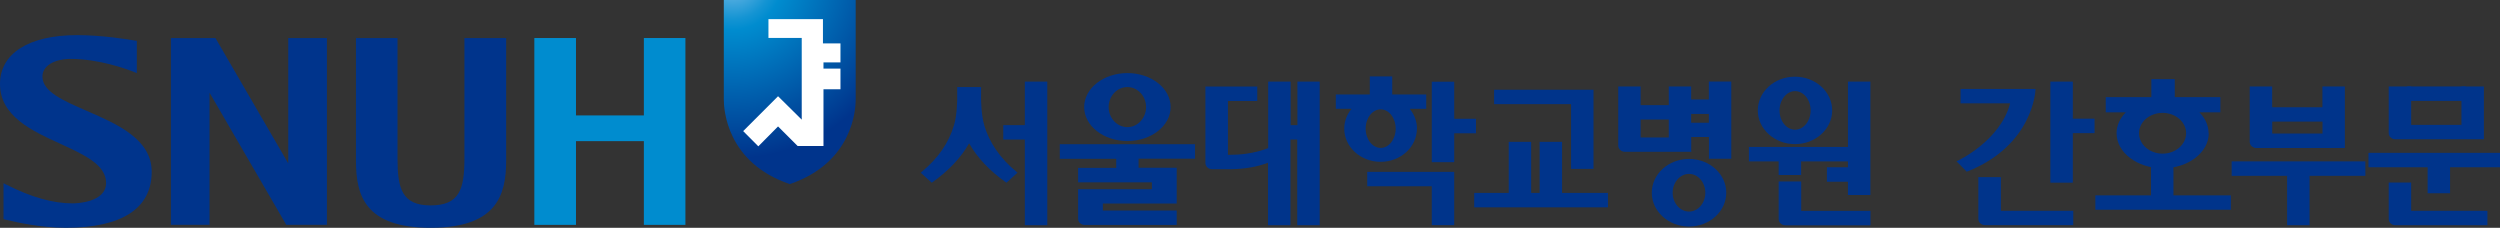 <?xml version="1.0" encoding="UTF-8"?>
<svg id="_레이어_2" data-name="레이어 2" xmlns="http://www.w3.org/2000/svg" xmlns:xlink="http://www.w3.org/1999/xlink" viewBox="0 0 283.95 25.87">
  <rect x="0" y="0" width="283.95" height="25.87" fill="#333333" stroke="none"/>
  <defs>
    <style>
      .cls-1 {
        fill: url(#_무제_그라디언트_3);
      }

      .cls-1, .cls-2, .cls-3, .cls-4, .cls-5 {
        stroke-width: 0px;
      }

      .cls-2 {
        fill: #fff;
      }

      .cls-3 {
        fill: #00348c;
      }

      .cls-4 {
        fill: #00348b;
      }

      .cls-5 {
        fill: #008ccf;
      }
    </style>
    <radialGradient id="_무제_그라디언트_3" data-name="무제 그라디언트 3" cx="1523.18" cy="-1365.76" fx="1523.18" fy="-1365.76" r="92.32" gradientTransform="translate(-251.88 -302.77) scale(.22 -.22)" gradientUnits="userSpaceOnUse">
      <stop offset="0" stop-color="#82c1ea"/>
      <stop offset=".11" stop-color="#49a9de"/>
      <stop offset=".22" stop-color="#1494d3"/>
      <stop offset=".28" stop-color="#008ccf"/>
      <stop offset="1" stop-color="#00348c"/>
    </radialGradient>
  </defs>
  <g id="_레이어_2-2" data-name=" 레이어 2">
    <g>
      <g>
        <g>
          <path class="cls-4" d="M194.09,9.27v2.03h-2.01v-1.48h-2.54v2.12h-3.2v-2.12h-2.54v6.71c0,.39.33.71.75.71h7.54v-1.68h2.01v2.47h2.54v-8.77h-2.55ZM189.54,15.61h-3.2v-2.03h3.2v2.03ZM194.09,13.94h-2.01v-1h2.01v1Z"/>
          <path class="cls-4" d="M191.84,18.05c-2.34,0-4.23,1.72-4.23,3.84s1.9,3.84,4.23,3.84,4.23-1.72,4.23-3.84-1.9-3.84-4.23-3.84ZM191.84,24.03c-1.02,0-1.86-.96-1.86-2.14s.84-2.14,1.86-2.14,1.85.96,1.85,2.14-.83,2.14-1.85,2.14Z"/>
        </g>
        <path class="cls-4" d="M116.4,9.27v4.94h-2.45v1.64h2.45v9.73h2.55V9.27h-2.55Z"/>
        <path class="cls-4" d="M167.64,13.49h-2.47v-4.21h-2.55v9.14h2.55v-3.28h2.47v-1.64h0Z"/>
        <path class="cls-4" d="M178.44,19.18h2.55v-8.99h-11.29v1.64h8.74v7.35h0Z"/>
        <path class="cls-4" d="M177.42,16.11h-2.55v5.8h-.96v-5.8h-2.55v5.8h-3.92v1.64h15.19v-1.64h-5.21v-5.8h0Z"/>
        <path class="cls-4" d="M155.29,19.52v1.64h7.33v4.41h2.55v-6.05s-9.88,0-9.88,0Z"/>
        <path class="cls-4" d="M160.94,14.61c0-.84-.31-1.62-.82-2.25h1.87v-1.63h-3.86v-2.05h-2.55v2.05h-3.86v1.63h1.79c-.52.63-.83,1.4-.83,2.25,0,2.08,1.85,3.77,4.13,3.77s4.12-1.69,4.12-3.77h.01ZM155.11,14.61c0-1.21.77-2.19,1.71-2.19s1.7.98,1.7,2.19-.76,2.19-1.7,2.19-1.71-.98-1.71-2.19Z"/>
        <path class="cls-4" d="M111.79,14.2h0c-.34-1.07-.36-2.88-.36-2.89v-1.42h-2.71v1.42s-.02,1.82-.36,2.89c-.58,2-1.82,3.8-3.7,5.34l-.09.07,1.25,1.14.07-.04c1.85-1.31,3.26-2.8,4.18-4.43.92,1.62,2.32,3.11,4.18,4.43l.07.04,1.25-1.14-.09-.07c-1.88-1.55-3.12-3.35-3.7-5.34h0Z"/>
        <path class="cls-4" d="M147.36,9.27v4.94h-.77v-4.94h-2.55v7.55c-1.67.66-3.4.77-4.31.76h-.26v-6.11h3.33v-1.64h-5.89v8.68c0,.39.34.71.75.71h2.07c1.67-.02,3.11-.28,4.29-.74v7.1h2.55v-9.73h.77v9.73h2.55V9.27h-2.55.02Z"/>
        <path class="cls-4" d="M120.37,16.4v1.64h6.41v1.03h-4.33v1.64h8.38v.78h-8.38v3.35c0,.39.33.71.74.71h10.46v-1.64h-8.39v-.79h8.39v-4.07h-4.33v-1.03h6.41v-1.64h-15.36v.02Z"/>
        <path class="cls-4" d="M128.05,16.02c2.71,0,4.91-1.73,4.91-3.86s-2.2-3.86-4.91-3.86-4.91,1.73-4.91,3.86,2.2,3.86,4.91,3.86ZM128.05,9.89c1.17,0,2.12,1.02,2.12,2.27s-.95,2.28-2.12,2.28-2.13-1.02-2.13-2.28.96-2.27,2.13-2.27Z"/>
        <g>
          <path class="cls-4" d="M209.89,9.27v7.42h-11.25v1.64h3.38v1.55h2.55v-1.55h5.32v.67h-2.39v1.64h2.39v1.51h2.55v-12.88h-2.55Z"/>
          <path class="cls-4" d="M204.57,20.61h-2.55v4.27c0,.39.34.71.75.71h9.68v-1.64h-7.87v-3.33h-.01Z"/>
          <path class="cls-4" d="M203.87,16.37c2.34,0,4.23-1.72,4.23-3.83s-1.89-3.83-4.23-3.83-4.22,1.72-4.22,3.83,1.9,3.83,4.22,3.83ZM203.88,10.35c.98,0,1.77.98,1.77,2.19s-.79,2.19-1.77,2.19-1.76-.98-1.76-2.19.8-2.19,1.76-2.19Z"/>
        </g>
      </g>
      <g>
        <path class="cls-4" d="M235.43,9.27h-2.55v11.48h2.55v-5.63h2.47v-1.64h-2.47s0-4.21,0-4.21Z"/>
        <path class="cls-4" d="M231.19,10.2v-.1h-8.51v1.64h5.63c-1.13,4.27-5.92,6.5-5.96,6.52l-.13.06,1.16,1.18.06-.02c7.5-2.97,7.75-9.22,7.75-9.28Z"/>
        <path class="cls-4" d="M227.25,20.12h-2.55v4.74c0,.39.33.71.75.71h10.03v-1.63h-8.22v-3.82h0Z"/>
        <path class="cls-4" d="M250.85,15.13c0-.89-.39-1.71-1.04-2.37h2.38v-1.73h-5.18v-2.04h-2.66v2.04h-5.18v1.73h2.28c-.66.66-1.05,1.48-1.05,2.37,0,2.2,2.35,3.98,5.24,3.98s5.23-1.79,5.23-3.98h-.02ZM242.95,15.13c0-1.28,1.2-2.31,2.68-2.31s2.67,1.04,2.67,2.31-1.19,2.32-2.67,2.32-2.68-1.04-2.68-2.32Z"/>
        <path class="cls-4" d="M244.31,18.65v3.54h-6.32v1.63h15.39v-1.63h-6.52v-3.54h-2.55,0Z"/>
        <path class="cls-4" d="M273.86,20.73h-2.55v4.14c0,.39.33.71.74.71h10.47v-1.64h-8.66v-3.21Z"/>
        <path class="cls-4" d="M279.57,14.18h-5.71v-4.36h-2.55v5.29c0,.39.33.71.75.71h10.06v-6h-2.55v4.36h0Z"/>
        <path class="cls-4" d="M256.27,16.81h10.06v-6.99h-2.55v2.36h-5.71v-2.36h-2.55v6.28c0,.39.33.71.75.71h0ZM258.08,13.81h5.71v1.36h-5.71v-1.36Z"/>
        <path class="cls-4" d="M269.01,17.36v1.64h6.72v2.95h2.55v-2.95h5.67v-1.64h-14.94Z"/>
        <path class="cls-4" d="M253.47,19.97v-1.64h15.19v1.64h-6.34v5.61h-2.55v-5.61h-6.3Z"/>
        <path class="cls-4" d="M280.05,9.82h-6.64v1.64h6.64v-1.64Z"/>
      </g>
      <g>
        <g>
          <path class="cls-1" d="M82.21,0h14.98v11.32c0,1.08-.31,7.15-7.49,9.59-7.18-2.44-7.49-8.51-7.49-9.59,0,0,0-11.32,0-11.32Z"/>
          <path class="cls-2" d="M86.13,16.62l2.24-2.26,2.22,2.22h2.94v-6.44h1.93v-2.35h-1.93v-.7h1.93v-2.16h-1.99v-2.76h-6.19v2.14h3.78v9.28l-2.69-2.66-3.96,3.96s1.72,1.73,1.72,1.73Z"/>
        </g>
        <path class="cls-3" d="M57.3,4.32h-4.55v13.71c0,3.52-.6,5.3-3.85,5.3s-3.75-1.95-3.75-5.3V4.32h-4.72v13.94c0,3.95,1.03,7.61,8.48,7.61s8.58-3.65,8.58-7.61V4.32h-.19Z"/>
        <polygon class="cls-5" points="73.13 25.54 77.85 25.54 77.85 4.32 77.68 4.32 73.13 4.32 73.13 13.11 65.42 13.11 65.42 4.32 60.69 4.32 60.69 25.54 65.42 25.54 65.42 16.03 73.13 16.03 73.13 25.54"/>
        <path class="cls-3" d="M32.74,4.32v14.24c-.58-1-8.27-14.24-8.27-14.24h-5.06v21.21h4.39v-15c.58,1.01,8.71,15,8.71,15h4.62V4.32h-4.39Z"/>
        <path class="cls-3" d="M9.87,12.6c-2.71-1.18-5.05-2.19-5.05-3.91,0-1.2,1.32-2.01,3.28-2,3.14.02,6.23,1.12,7.18,1.51l.26.11v-3.68h-.09c-.9-.16-3.88-.64-6.69-.64-5.48,0-8.76,2.07-8.76,5.55,0,3.67,3.65,5.33,6.87,6.8,2.66,1.22,5.18,2.36,5.18,4.44,0,2.23-3.41,2.32-3.8,2.32-2.17,0-4.65-.66-7.57-2.15l-.28-.14v4.08l.32.08c1.05.25,3.85.9,6.75.9,6.39,0,9.76-2.2,9.76-6.36,0-3.71-3.91-5.41-7.37-6.91h.01Z"/>
      </g>
    </g>
  </g>
</svg>